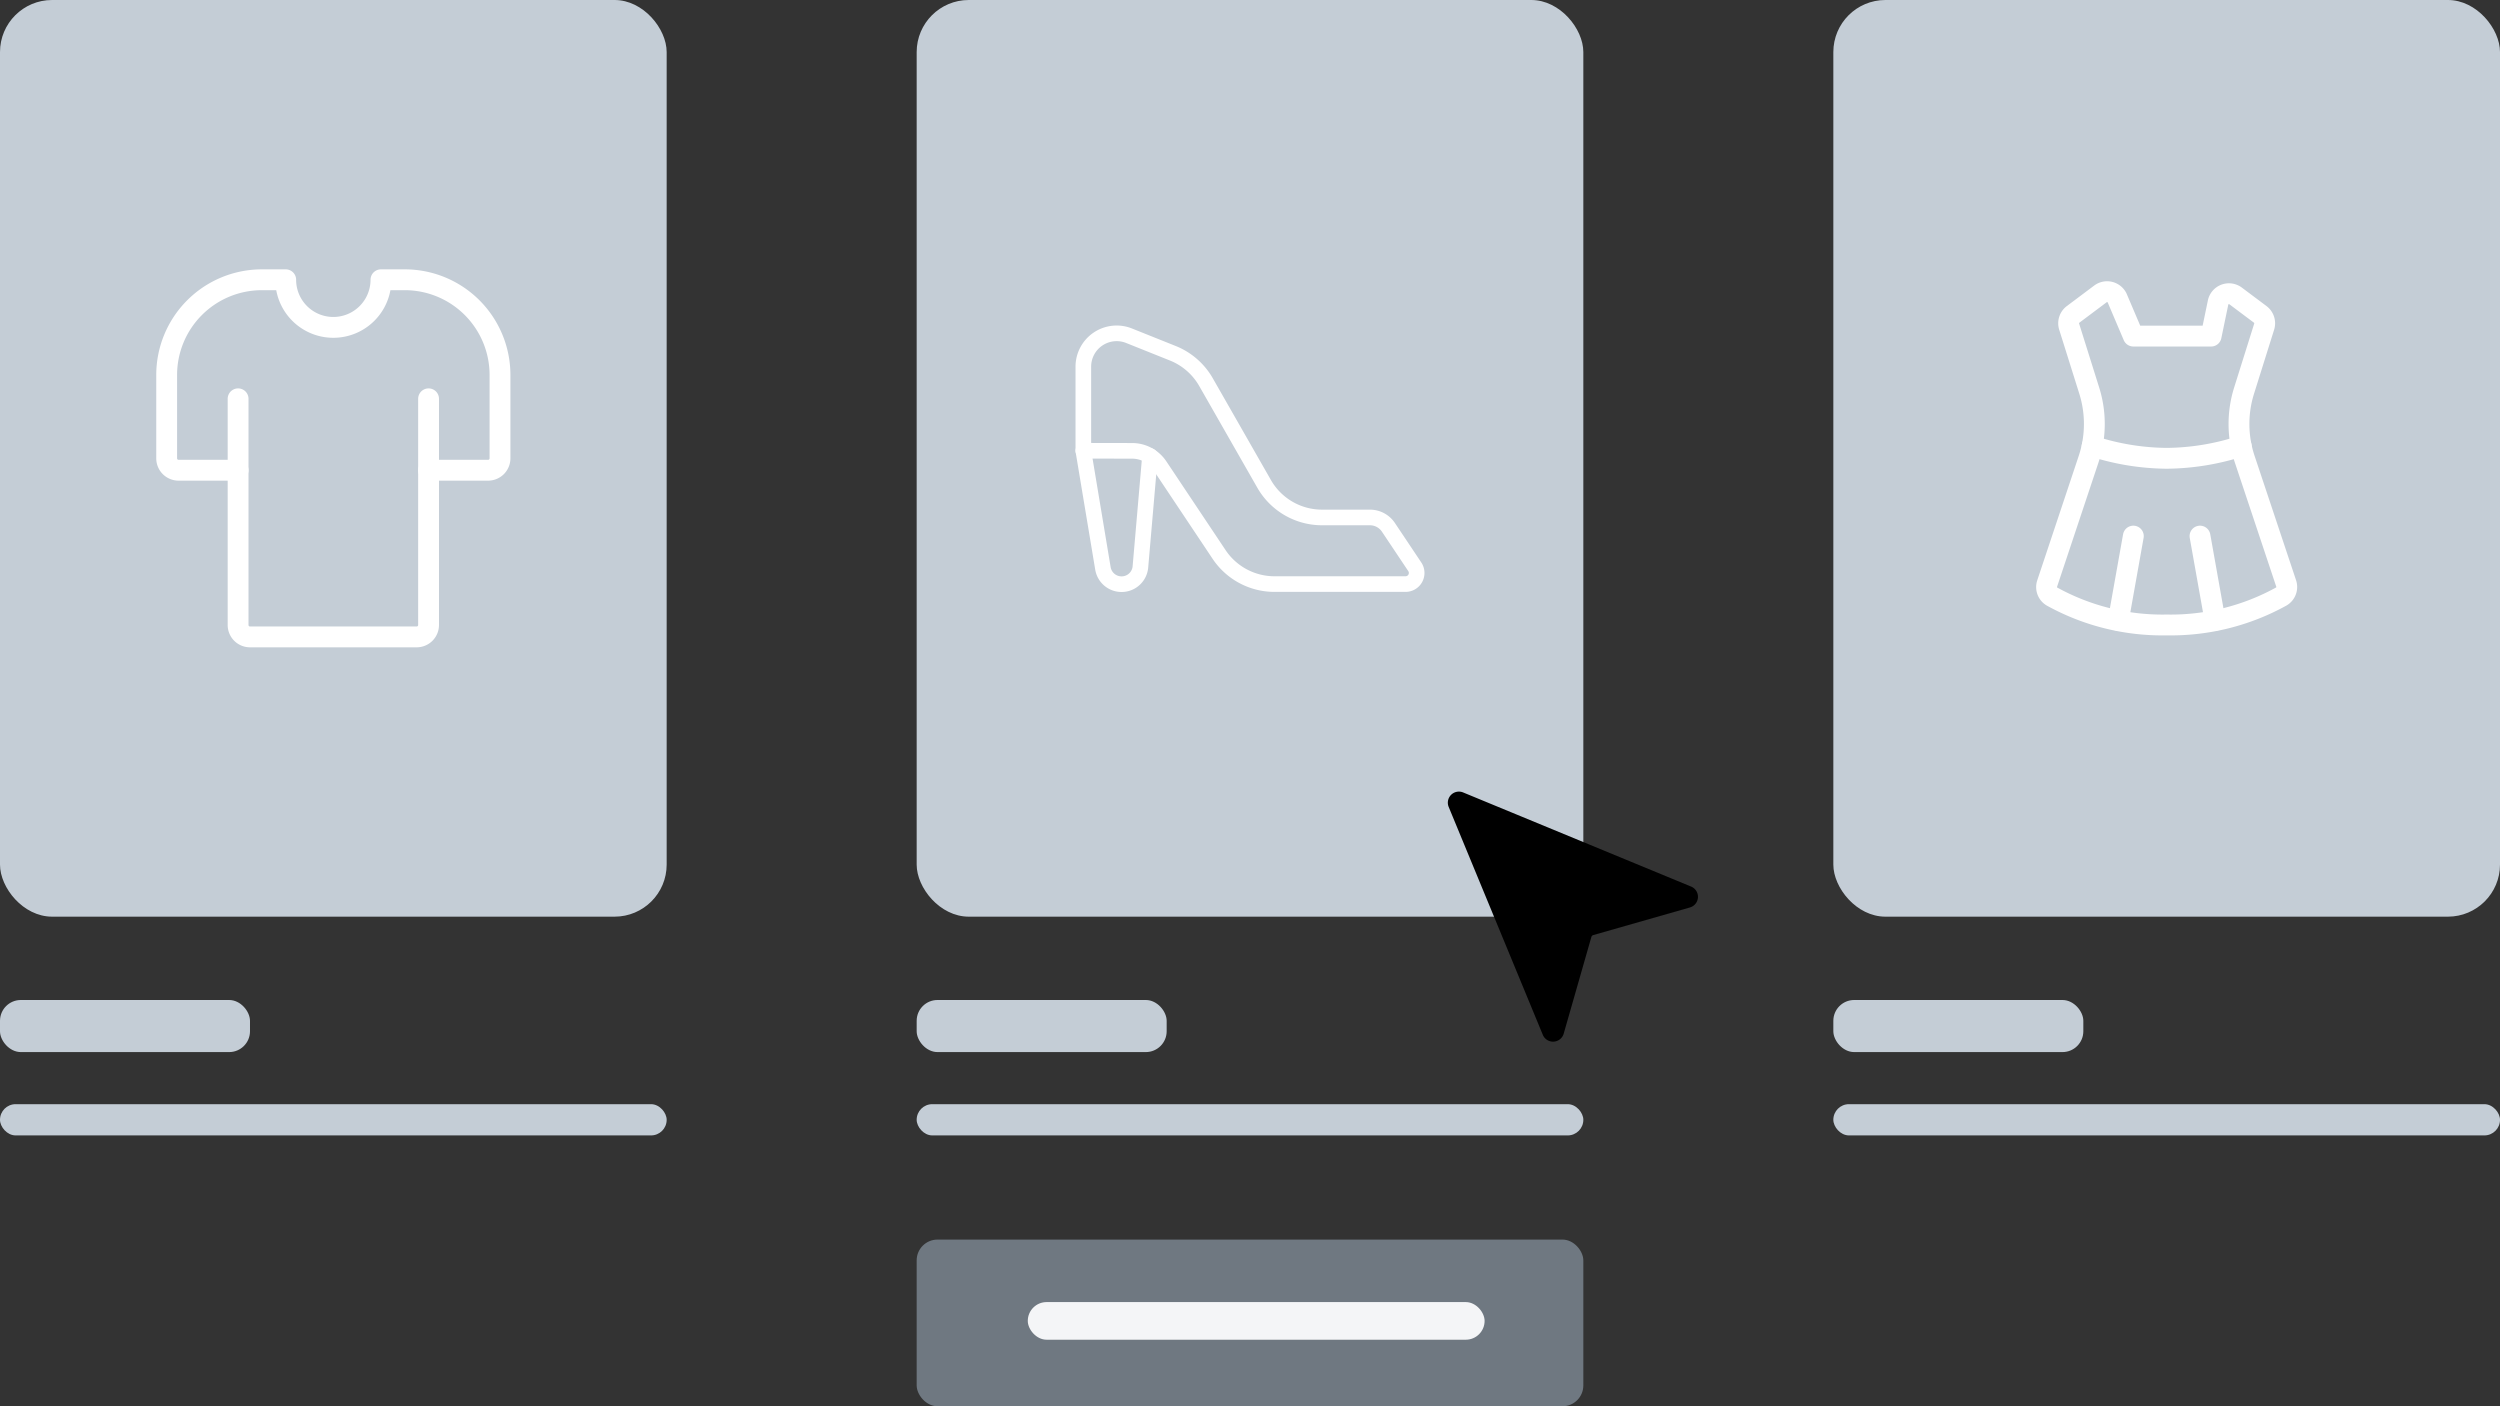 <svg xmlns="http://www.w3.org/2000/svg" width="240" height="135" viewBox="0 0 240 135"><rect x="0" y="0" width="240" height="135" fill="#333333" stroke="none"/><g transform="translate(-816.01 -1295.983)"><g transform="translate(816.01 1295.983)"><rect width="64" height="3" rx="1.5" transform="translate(0 106)" fill="#c4cdd6"></rect><rect width="24" height="5" rx="2" transform="translate(0 96)" fill="#c4cdd6"></rect><rect width="64" height="88" rx="5" fill="#c4cdd6"></rect><g transform="translate(14.5 26.107)"><path d="M6,8.25V29.964a1.143,1.143,0,0,0,1.143,1.143h16a1.143,1.143,0,0,0,1.143-1.143V8.25" transform="translate(2.357 3.929)" fill="none" stroke="#fff" stroke-linecap="round" stroke-linejoin="round" stroke-width="2"></path><path d="M26.643,19.036h5.714A1.143,1.143,0,0,0,33.5,17.893v-8A9.143,9.143,0,0,0,24.357.75H22.071a4.571,4.571,0,1,1-9.143,0H10.643A9.143,9.143,0,0,0,1.5,9.893v8a1.143,1.143,0,0,0,1.143,1.143H8.357" transform="translate(0 0)" fill="none" stroke="#fff" stroke-linecap="round" stroke-linejoin="round" stroke-width="2"></path></g></g><g transform="translate(992.01 1295.983)"><rect width="64" height="3" rx="1.5" transform="translate(0 106)" fill="#c4cdd6"></rect><rect width="24" height="5" rx="2" transform="translate(0 96)" fill="#c4cdd6"></rect><rect width="64" height="88" rx="5" fill="#c4cdd6"></rect><g transform="translate(16.578 27.249)"><path d="M26.893,28.761,22.911,16.822a10.666,10.666,0,0,1-.058-6.566l1.924-6.131a1.068,1.068,0,0,0-.371-1.192L22.041,1.161a1.067,1.067,0,0,0-1.675.594l-.677,3.261H12.223L10.658,1.34A1.067,1.067,0,0,0,9.067.963L6.437,2.934a1.068,1.068,0,0,0-.371,1.192L7.99,10.256a10.676,10.676,0,0,1-.058,6.566L3.95,28.768a1.054,1.054,0,0,0,.462,1.251,21.925,21.925,0,0,0,11.01,2.728,21.925,21.925,0,0,0,11.009-2.735A1.054,1.054,0,0,0,26.893,28.761Z" transform="translate(0)" fill="none" stroke="#fff" stroke-linecap="round" stroke-linejoin="round" stroke-width="2"></path><path d="M6.971,11.172a23.6,23.6,0,0,0,7.152,1.178,23.6,23.6,0,0,0,7.152-1.178" transform="translate(1.299 4.399)" fill="none" stroke="#fff" stroke-linecap="round" stroke-linejoin="round" stroke-width="2"></path><line x1="1.442" y2="8.089" transform="translate(10.781 24.215)" fill="none" stroke="#fff" stroke-linecap="round" stroke-linejoin="round" stroke-width="2"></line><line x2="1.442" y2="8.089" transform="translate(18.622 24.215)" fill="none" stroke="#fff" stroke-linecap="round" stroke-linejoin="round" stroke-width="2"></line></g></g><g transform="translate(904.01 1295.983)"><rect width="64" height="3" rx="1.5" transform="translate(0 106)" fill="#c4cdd6"></rect><rect width="24" height="5" rx="2" transform="translate(0 96)" fill="#c4cdd6"></rect><rect width="64" height="88" rx="5" fill="#c4cdd6"></rect><g transform="translate(15.25 28.714)"><path d="M.75,14.559V6.487A3.2,3.2,0,0,1,5.139,3.516L9.344,5.2a6.41,6.41,0,0,1,3.18,2.768l5.582,9.77a6.4,6.4,0,0,0,5.558,3.224h4.6a2.133,2.133,0,0,1,1.775.95L32.571,25.7a1.067,1.067,0,0,1-.887,1.658H19.107a6.4,6.4,0,0,1-5.325-2.844L8.094,15.99a3.2,3.2,0,0,0-2.662-1.422Z" transform="translate(0 0)" fill="none" stroke="#fff" stroke-linecap="round" stroke-linejoin="round" stroke-width="1.5"></path><path d="M.75,11.213,2.63,22.5a1.815,1.815,0,0,0,3.6-.142L7.15,11.716" transform="translate(0 3.346)" fill="none" stroke="#fff" stroke-linecap="round" stroke-linejoin="round" stroke-width="1.5"></path></g></g><g transform="translate(816.01 1350.983)"><rect width="64" height="16" rx="2" transform="translate(88 64)" fill="#6f7881"></rect><rect width="43.855" height="3.613" rx="1.807" transform="translate(98.667 70)" fill="#f4f5f7"></rect></g><path d="M24.072,9.836,2.188.8A1.064,1.064,0,0,0,.8,2.188L9.838,24.069a1.064,1.064,0,0,0,2.006-.115L14.5,14.675a.265.265,0,0,1,.183-.182l9.278-2.651a1.064,1.064,0,0,0,.115-2.006Z" transform="translate(954.282 1371.257)"></path></g></svg>